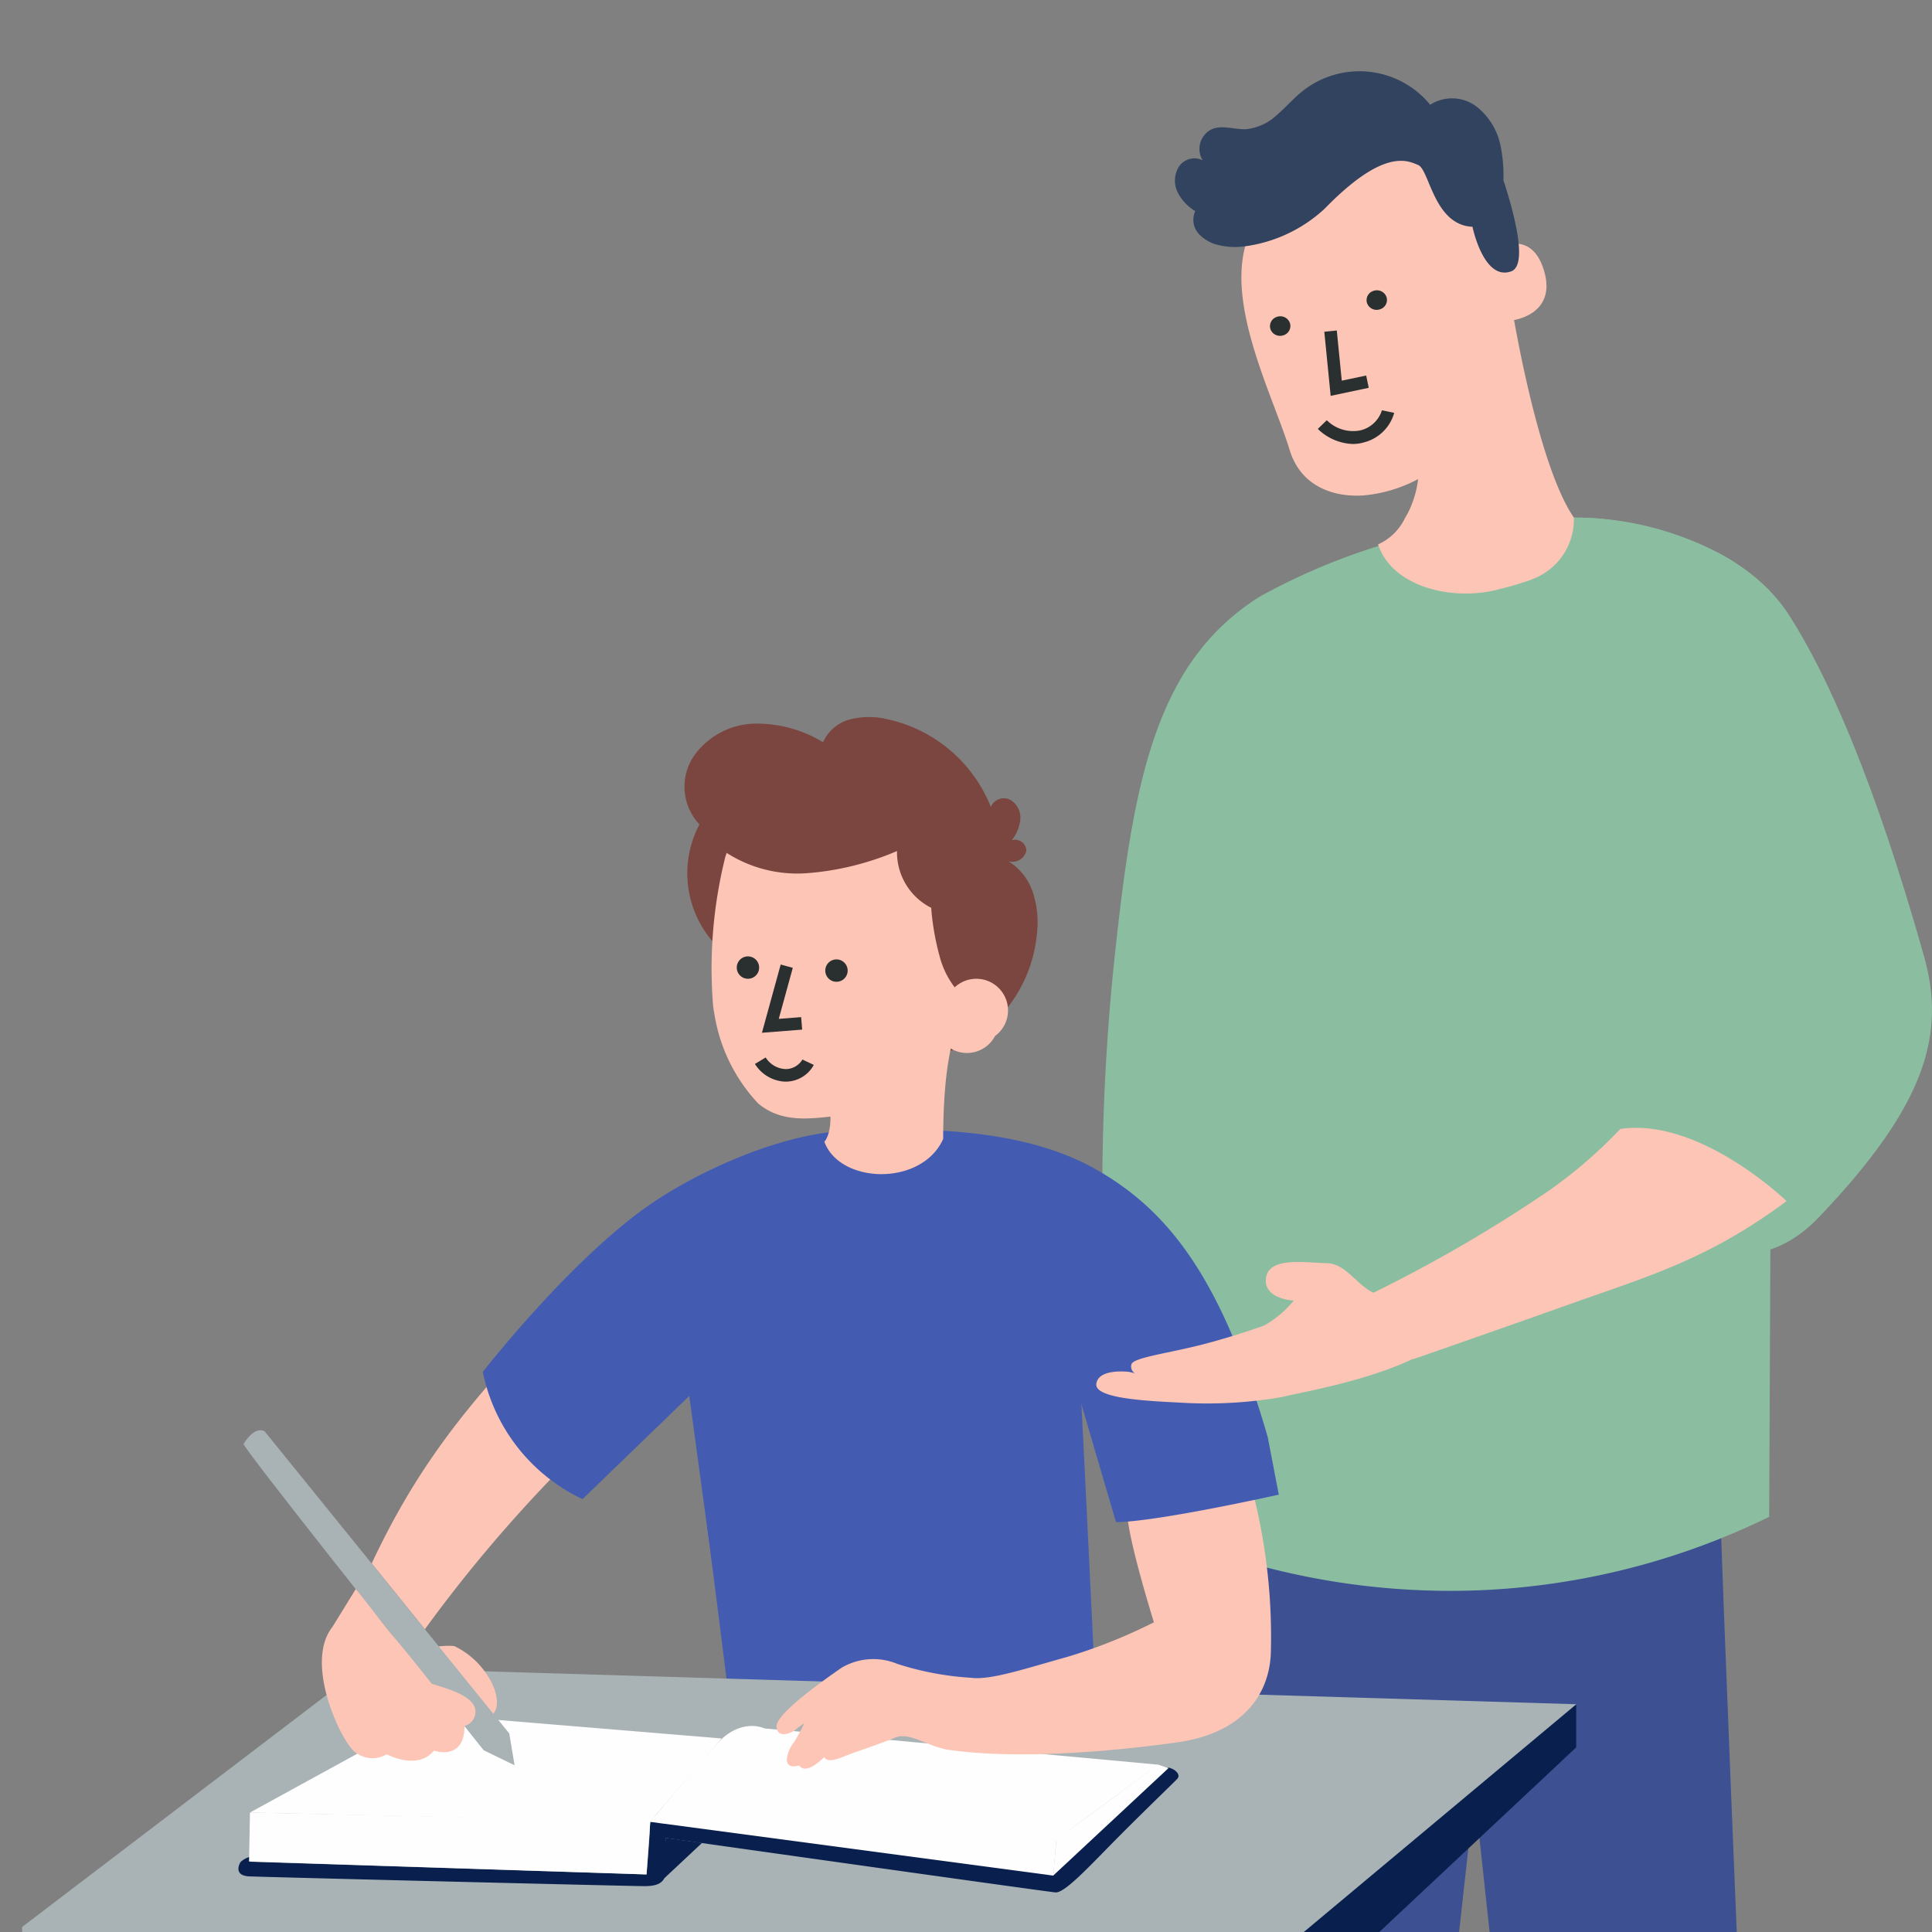<svg xmlns="http://www.w3.org/2000/svg" xmlns:xlink="http://www.w3.org/1999/xlink" width="190" height="190" viewBox="0 0 190 190"><rect x="0" y="0" width="190" height="190" fill="#808080" stroke="none"/><defs><style>.a{fill:none;}.b{clip-path:url(#a);}.c{clip-path:url(#b);}.d{fill:#8bbea0;}.e{fill:#3c5092;}.f{fill:#435cb2;}.g{fill:#09204e;}.h{fill:#a9b3b5;}.i{fill:#fffeff;}.j{fill:#fdc5b6;}.k{fill:#7a463f;}.l{fill:#2a2f30;}.m{fill:#32435f;}</style><clipPath id="a"><rect class="a" width="190" height="190" transform="translate(1209 3299)"/></clipPath><clipPath id="b"><rect width="187.825" height="188.254"/></clipPath></defs><g class="b" transform="translate(-1209 -3299)"><g class="c" transform="translate(1211.175 3302.746)"><g transform="translate(-8.386 3.258)"><path class="d" d="M89.908,132.006c-.57.846-8.31,11.993-10.625-11.923a219.214,219.214,0,0,1,.27-47.286c1.8-16.29,4.194-27.3,14.006-33.531a62.172,62.172,0,0,1,31.289-7.787c14.093.65,8.717,26.8,8.717,26.8l-4.2,7.864-16.211,45.459L105.9,122.847S90.471,131.161,89.908,132.006Z" transform="translate(36.482 12.437)"/><path class="d" d="M83.4,83.08l-1.669,23.2s10.015,9.18,17.692,7.512,1.669-35.884.667-36.225S83.4,83.08,83.4,83.08Z" transform="translate(37.941 31.147)"/><path class="e" d="M135.669,101.833c0,2.891,2.011,51.453,2.011,51.453l-23.627-.12-2.576-23.8-2.641,23.806H86.172L88.3,99.187Z" transform="translate(39.746 39.932)"/><path class="d" d="M124.447,31.958a25.661,25.661,0,0,0-6.846-.428c-2.772.385-15.8,2.905-15.8,2.905l-1.583,1.311-9.106,84.169c4.062,4.189,16.866,5.02,24.136,3.779Z" transform="translate(41.751 12.434)"/><path class="d" d="M127.232,32l-1.569-.217s-5.429,17.97-5.429,32.7S85.07,132.616,85.07,132.616a72.342,72.342,0,0,0,27.631,4.2,71.507,71.507,0,0,0,28.2-7.209l.254-56.619Z" transform="translate(39.297 12.561)"/><path class="d" d="M115.481,31.933s10.675,1.236,15.629,8.938c3.8,5.91,8.426,16.361,13.263,33.523,2.139,7.583.314,14.538-10.321,25.671-8.1,8.477-17.048-.25-17.048-1.208l-2.995-13.868,13.65-2.871-8.129-23.91Z" transform="translate(51.048 12.624)"/><path class="f" d="M48.592,87.3l4.622,36.661,31.715,1.409,4.377-3.672s-1.711-35.951-1.854-35.988S75.8,104.152,75.8,104.152l-10.572.667Z" transform="translate(24.486 34.459)"/><path class="g" d="M97.052,131.32l1.854,32.835s-10.14-.856-10.538-2.68S85.5,127.519,85.5,127.519Z" transform="translate(39.472 51.436)"/><path class="g" d="M157.838,114.5v4.189l-26.384,24.743L1.779,161.477-3.382,141.9s123.03-12.108,123.72-12.5S157.838,114.5,157.838,114.5Z" transform="translate(3.382 46.15)"/><path class="h" d="M157.793,115.5l-119.37-3.6L-3.243,143.646l127.934-.476Z" transform="translate(3.438 45.097)"/><path class="g" d="M57.846,129.4l-38.934-1.252-.068-.481a2.273,2.273,0,0,0-.893.481c-.207.275-.686,1.372.824,1.442s37.54.96,38.843.96,2.2-.274,2.2-1.854-.068-2.882-.068-2.882,36.441,5.147,38.3,5.352c.9.1,3.313-2.531,5.97-5.217,2.815-2.842,5.863-5.759,6.038-5.97.344-.412-.23-.941-.846-1.078s-10.614,9.862-11.3,10.268-32.347-4.119-34.2-4.324-4.421-.59-5.161-.734c-.428-.083-.335.154-.4,1.322s-.3,3.96-.3,3.96Z" transform="translate(11.946 47.936)"/><path class="i" d="M36.144,115.165l-17.625,9.662,39.331.917,7.042-8.2Z" transform="translate(12.275 46.42)"/><path class="i" d="M18.545,122.037l-.091,4.816,39.091,1.271.375-5.25Z" transform="translate(12.248 49.211)"/><path class="g" d="M47.492,127.788l3.719-3.481-3.551-.495Z" transform="translate(24.039 49.931)"/><path class="i" d="M46.492,123.293s1.52-2.743,8.272-1.948,31.715,3.584,31.715,3.584l-.318,3.651Z" transform="translate(23.633 48.87)"/><path class="i" d="M75.02,125.953c.238,0,9.983-7.273,9.983-7.273l1.023.362L74.7,129.6" transform="translate(35.088 47.847)"/><path class="i" d="M46.633,125.215s1.824-2.31,7.844-1.642S86.33,127.22,86.33,127.22l10.1-7.432H96.41L57.7,116.223s-2.31-1.154-4.741,1.58S46.633,125.215,46.633,125.215Z" transform="translate(23.69 46.751)"/><path class="j" d="M46.409,103.291c-4.8-2.962-1.141-16.314-1.141-16.314-9.323,9.386-14.091,15.994-18.235,24.8l5.23,6.471a140.956,140.956,0,0,1,13-15.414C50.15,97.934,46.409,103.291,46.409,103.291Z" transform="translate(15.732 34.974)"/><path class="j" d="M30.992,110.643l3.2,3.52a20.011,20.011,0,0,0,2.643,3.169c.428.071,1.426-.786.57-2.932a7.964,7.964,0,0,0-3.861-4,7.348,7.348,0,0,0-2.556.248Z" transform="translate(17.339 44.475)"/><path class="h" d="M18.071,96.637c-.168.264,17.191,22.053,17.191,22.053l6.418,8.075,3.045,1.48-.521-3.126-24.049-29.7S19.286,94.73,18.071,96.637Z" transform="translate(12.092 38.354)"/><path class="j" d="M101.721,98.4a57.475,57.475,0,0,1,2.246,17.4c-.087,3.93-2.47,7.987-9.243,8.939s-15.933,1.683-22.492.722c-1.947-.285-3.851-1.84-5.288-1.162-.217.1-1.938.75-3.748,1.368-1.475.5-2.694,1.246-3.163.523,0,0-1.761,1.854-2.456.81,0,0-1.132.428-1.219-.528a3.127,3.127,0,0,1,.675-1.7,16.337,16.337,0,0,0,1-1.82c.143-.255-.971.655-.971.655s-1.622.957-1.711-.428,5.847-5.388,6.4-5.785a6.151,6.151,0,0,1,5.466-.382,29.166,29.166,0,0,0,7.211,1.368c1.91.26,5.106-.814,9.445-2.031a51.913,51.913,0,0,0,8.59-3.423s-3.524-11.247-2.4-11.519Z" transform="translate(27.228 39.612)"/><path class="f" d="M44.611,110.61A17.714,17.714,0,0,1,34.805,98.1S43,87.556,50.742,81.994c4.758-3.423,13.139-7.3,19.71-7.593s16.879-.486,24.323,3.6S107.468,88.9,112,104.518l1.085,5.653s-12.072,2.7-16.013,2.7l-3.7-12.624,1.265,23.051c-7.743-.134-36.267,1.128-36.267,1.128l-3.26-23.96Z" transform="translate(18.887 29.814)"/><path class="j" d="M30.559,111.038c1.569,1.854,3.8,4.689,3.8,4.689,2.424.713,4.219,1.426,4.29,2.646a1.452,1.452,0,0,1-1.072,1.5c0,3.5-3,2.424-3,2.424-1.644,2-4.646.357-4.646.357a2.748,2.748,0,0,1-3.369-.439c-1.492-1.643-4.645-8.712-1.974-12.08l2.3-3.735s.742.928,1.614,2.037C29.185,109.331,29.967,110.338,30.559,111.038Z" transform="translate(14.315 42.861)"/><g transform="translate(73.523 63.511)"><path class="k" d="M75.018,78.265a13.858,13.858,0,0,0,8.574-11.746,9.363,9.363,0,0,0-.428-3.886A5.7,5.7,0,0,0,80.771,59.6a1.41,1.41,0,0,0,1.763-1.04,1.117,1.117,0,0,0-1.449-1.027,3.828,3.828,0,0,0,.856-2.082,2.014,2.014,0,0,0-1.018-1.907,1.385,1.385,0,0,0-1.883.713A14.2,14.2,0,0,0,68.863,45.63a7.67,7.67,0,0,0-3.617,0,4.065,4.065,0,0,0-2.71,2.258,12.559,12.559,0,0,0-6.806-1.824,7.526,7.526,0,0,0-6,3.337,5.419,5.419,0,0,0,.653,6.573,10.268,10.268,0,0,0,2.984,13.071c3.255,2.437,5.581,5.8,9.438,7.082S71.254,79.8,75.018,78.265Z" transform="translate(-48.909 -45.413)"/><path class="j" d="M75.52,72.7S73.6,74.317,73.579,84.57c-2.1,4.664-10.1,4.454-11.673.3.026-.543,4.809-1.2,3.565-2.223-1.6-1.313-6.529,1.442-10.087-1.576a16.626,16.626,0,0,1-4.32-8.9,1.17,1.17,0,0,1-.026-.13c-.011-.05-.019-.1-.027-.153-.014-.093-.023-.177-.033-.265-.011-.043-.013-.078-.02-.116a45.182,45.182,0,0,1,1.1-14.283c1.323-6.538,17.182-9.127,21.574-.813C75.444,59.839,75.52,72.7,75.52,72.7Z" transform="translate(-48.137 -43.073)"/><path class="k" d="M51.325,56.431a12.9,12.9,0,0,0,8.627,2.523,27.8,27.8,0,0,0,8.886-2.181A6.111,6.111,0,0,0,72.2,62.356a25.061,25.061,0,0,0,.813,4.706,8.527,8.527,0,0,0,2.38,4.1,19.722,19.722,0,0,0-.058-13.938,11.324,11.324,0,0,0-3.6-5.114,12.823,12.823,0,0,0-6.485-2.071,32.775,32.775,0,0,0-7.131.1A9.364,9.364,0,0,0,53.33,51.8,5.419,5.419,0,0,0,51.325,56.431Z" transform="translate(-47.935 -43.594)"/><g transform="translate(5.154 23.544)"><g transform="translate(8.705 0.295)"><path class="l" d="M60.954,63.411a1.1,1.1,0,1,1-.358-.758,1.1,1.1,0,0,1,.358.758Z" transform="translate(-58.765 -62.369)"/></g><path class="l" d="M54.763,63.2a1.1,1.1,0,1,1-.358-.758,1.1,1.1,0,0,1,.358.758Z" transform="translate(-52.574 -62.159)"/></g><g transform="translate(24.669 25.742)"><path class="j" d="M72.328,69.354a3.115,3.115,0,1,1-4.594-3.965,3.115,3.115,0,1,1,4.594,3.965Z" transform="translate(-66.456 -63.723)"/></g></g><path class="l" d="M56.752,71.6a3.7,3.7,0,0,1-2.915-1.737l1.057-.638a2.424,2.424,0,0,0,1.972,1.141,1.93,1.93,0,0,0,1.644-.938l1.117.528A3.15,3.15,0,0,1,56.94,71.6Z" transform="translate(26.616 27.767)"/><path class="l" d="M54.328,69.435l1.844-6.712,1.189.327-1.378,5.019,2.2-.173.1,1.229Z" transform="translate(26.815 25.127)"/><path class="d" d="M110.147,31.531a30.135,30.135,0,0,1,17.245,4.119c7.924,5.043-4.808,7.977-4.808,7.977s-7.236-1.215-7.262-1.321S106.054,31.847,110.147,31.531Z" transform="translate(49.055 12.436)"/><g transform="translate(126.683 8.687)"><path class="j" d="M113.345,48.759h0c-4.32,1.047-10.164-.274-11.576-4.488a5.385,5.385,0,0,0,2.628-2.549,9.667,9.667,0,0,0,1.308-3.875,14.03,14.03,0,0,1-5.419,1.61c-2.84.174-6.09-.844-7.2-4.438C91.2,28.874,85.472,18.3,90.081,12.067c4.688-6.341-3.364.629-3.364.629h0a24.447,24.447,0,0,1,24.249-4.963l1.245.428L115.036,21.8l1.105,9.555,3.468,10.484C120.818,46.473,117.994,47.63,113.345,48.759Z" transform="translate(-86.717 -6.422)"/></g><g transform="translate(152.53 16.946)"><path class="j" d="M105.1,13.229c.1-.087,4.119-2.905,5.518,1.7s-3.513,5.057-3.565,4.929S105.1,13.229,105.1,13.229Z" transform="translate(-105.1 -12.296)"/></g><g transform="translate(131.102 21.542)"><g transform="translate(0 2.557)"><path class="l" d="M89.9,18.618a1,1,0,0,0,1.244.647.961.961,0,0,0,.69-1.189,1,1,0,0,0-1.242-.649.963.963,0,0,0-.692,1.191Z" transform="translate(-89.86 -17.383)"/></g><g transform="translate(9.503 0)"><path class="l" d="M96.655,16.8a1,1,0,0,0,1.244.647.961.961,0,0,0,.69-1.189,1,1,0,0,0-1.242-.649.96.96,0,0,0-.692,1.191Z" transform="translate(-96.619 -15.564)"/></g></g><path class="m" d="M83.461,12.1a2.6,2.6,0,0,1,.161-2.5A1.843,1.843,0,0,1,85.94,9a2.149,2.149,0,0,1,.914-3.061c1.063-.438,2.268.068,3.416,0a5.223,5.223,0,0,0,2.995-1.413c.856-.732,1.587-1.592,2.462-2.295a8.995,8.995,0,0,1,12.592,1.308,3.993,3.993,0,0,1,4.527.158,6.547,6.547,0,0,1,2.424,4.049,14.677,14.677,0,0,1,.251,3.247c.03.086.066.167.094.252,1.172,3.687,2.218,8.129.662,8.683-2.71.964-3.8-4.387-3.8-4.387-3.781-.158-4.234-5.589-5.327-6.065s-3.438-1.647-9.224,4.3a14.322,14.322,0,0,1-8,3.708c-.061,0-.124.019-.185.024h-.11a6.655,6.655,0,0,1-2.052-.153,3.752,3.752,0,0,1-2.038-1.141A2.049,2.049,0,0,1,85.214,14a4.511,4.511,0,0,1-1.753-1.9Z" transform="translate(38.543 -0.243)"/><path class="l" d="M96.608,27.273a5.2,5.2,0,0,1-3.4-1.482l.884-.856a3.662,3.662,0,0,0,3.3,1,2.929,2.929,0,0,0,2.121-1.977l1.208.252a4.149,4.149,0,0,1-2.975,2.905A3.973,3.973,0,0,1,96.608,27.273Z" transform="translate(42.602 9.386)"/><path class="l" d="M94.287,24.806,93.662,18.5l1.228-.123.489,4.935,2.4-.506.255,1.207Z" transform="translate(42.786 7.12)"/><path class="j" d="M108.773,15.67c-.044.171,2.567,16.785,6.322,22.2a6.275,6.275,0,0,1-4.045,6.048c-4.391,1.854-9.729-2.325-9.729-2.325l2.583-2.024,4.735-2.755Z" transform="translate(45.896 6.02)"/><path class="j" d="M58.83,76.834s1.535.155.831-3.232,5.943-3.387,6.455-3.2,1.149,1.726,1.149,1.726l-.635,2.529Z" transform="translate(28.642 28.219)"/><path class="j" d="M58.7,76.723s1.023-1.192.381-4.173,8.424.077,8.424.077-.847,4.545-.95,4.6S58.7,76.723,58.7,76.723Z" transform="translate(28.59 28.586)"/><path class="j" d="M129.247,74.258a46.21,46.21,0,0,1-7.089,6.115,141.757,141.757,0,0,1-17.17,9.983,1.323,1.323,0,0,1-.187-.073c-1.569-.837-2.641-2.824-4.467-2.828S94.6,86.714,94.392,89c-.181,2,2.733,2.139,2.733,2.139A10.125,10.125,0,0,1,94.2,93.6c-.6.218-3.781,1.318-6.761,2.034-3.183.763-6.161,1.157-6.275,1.794a.784.784,0,0,0,.341.856l-.535-.131s-3.043-.406-3.253,1.171,5.944,1.711,8.9,1.883a43.194,43.194,0,0,0,9.363-.585c1.582-.419,8.1-1.472,12.894-3.764l.023.036s7.343-2.546,16.017-5.628c7.219-2.567,13.1-4.263,20.679-9.913C145.6,81.354,137.072,73.1,129.247,74.258Z" transform="translate(36.311 29.764)"/></g></g></g></svg>
